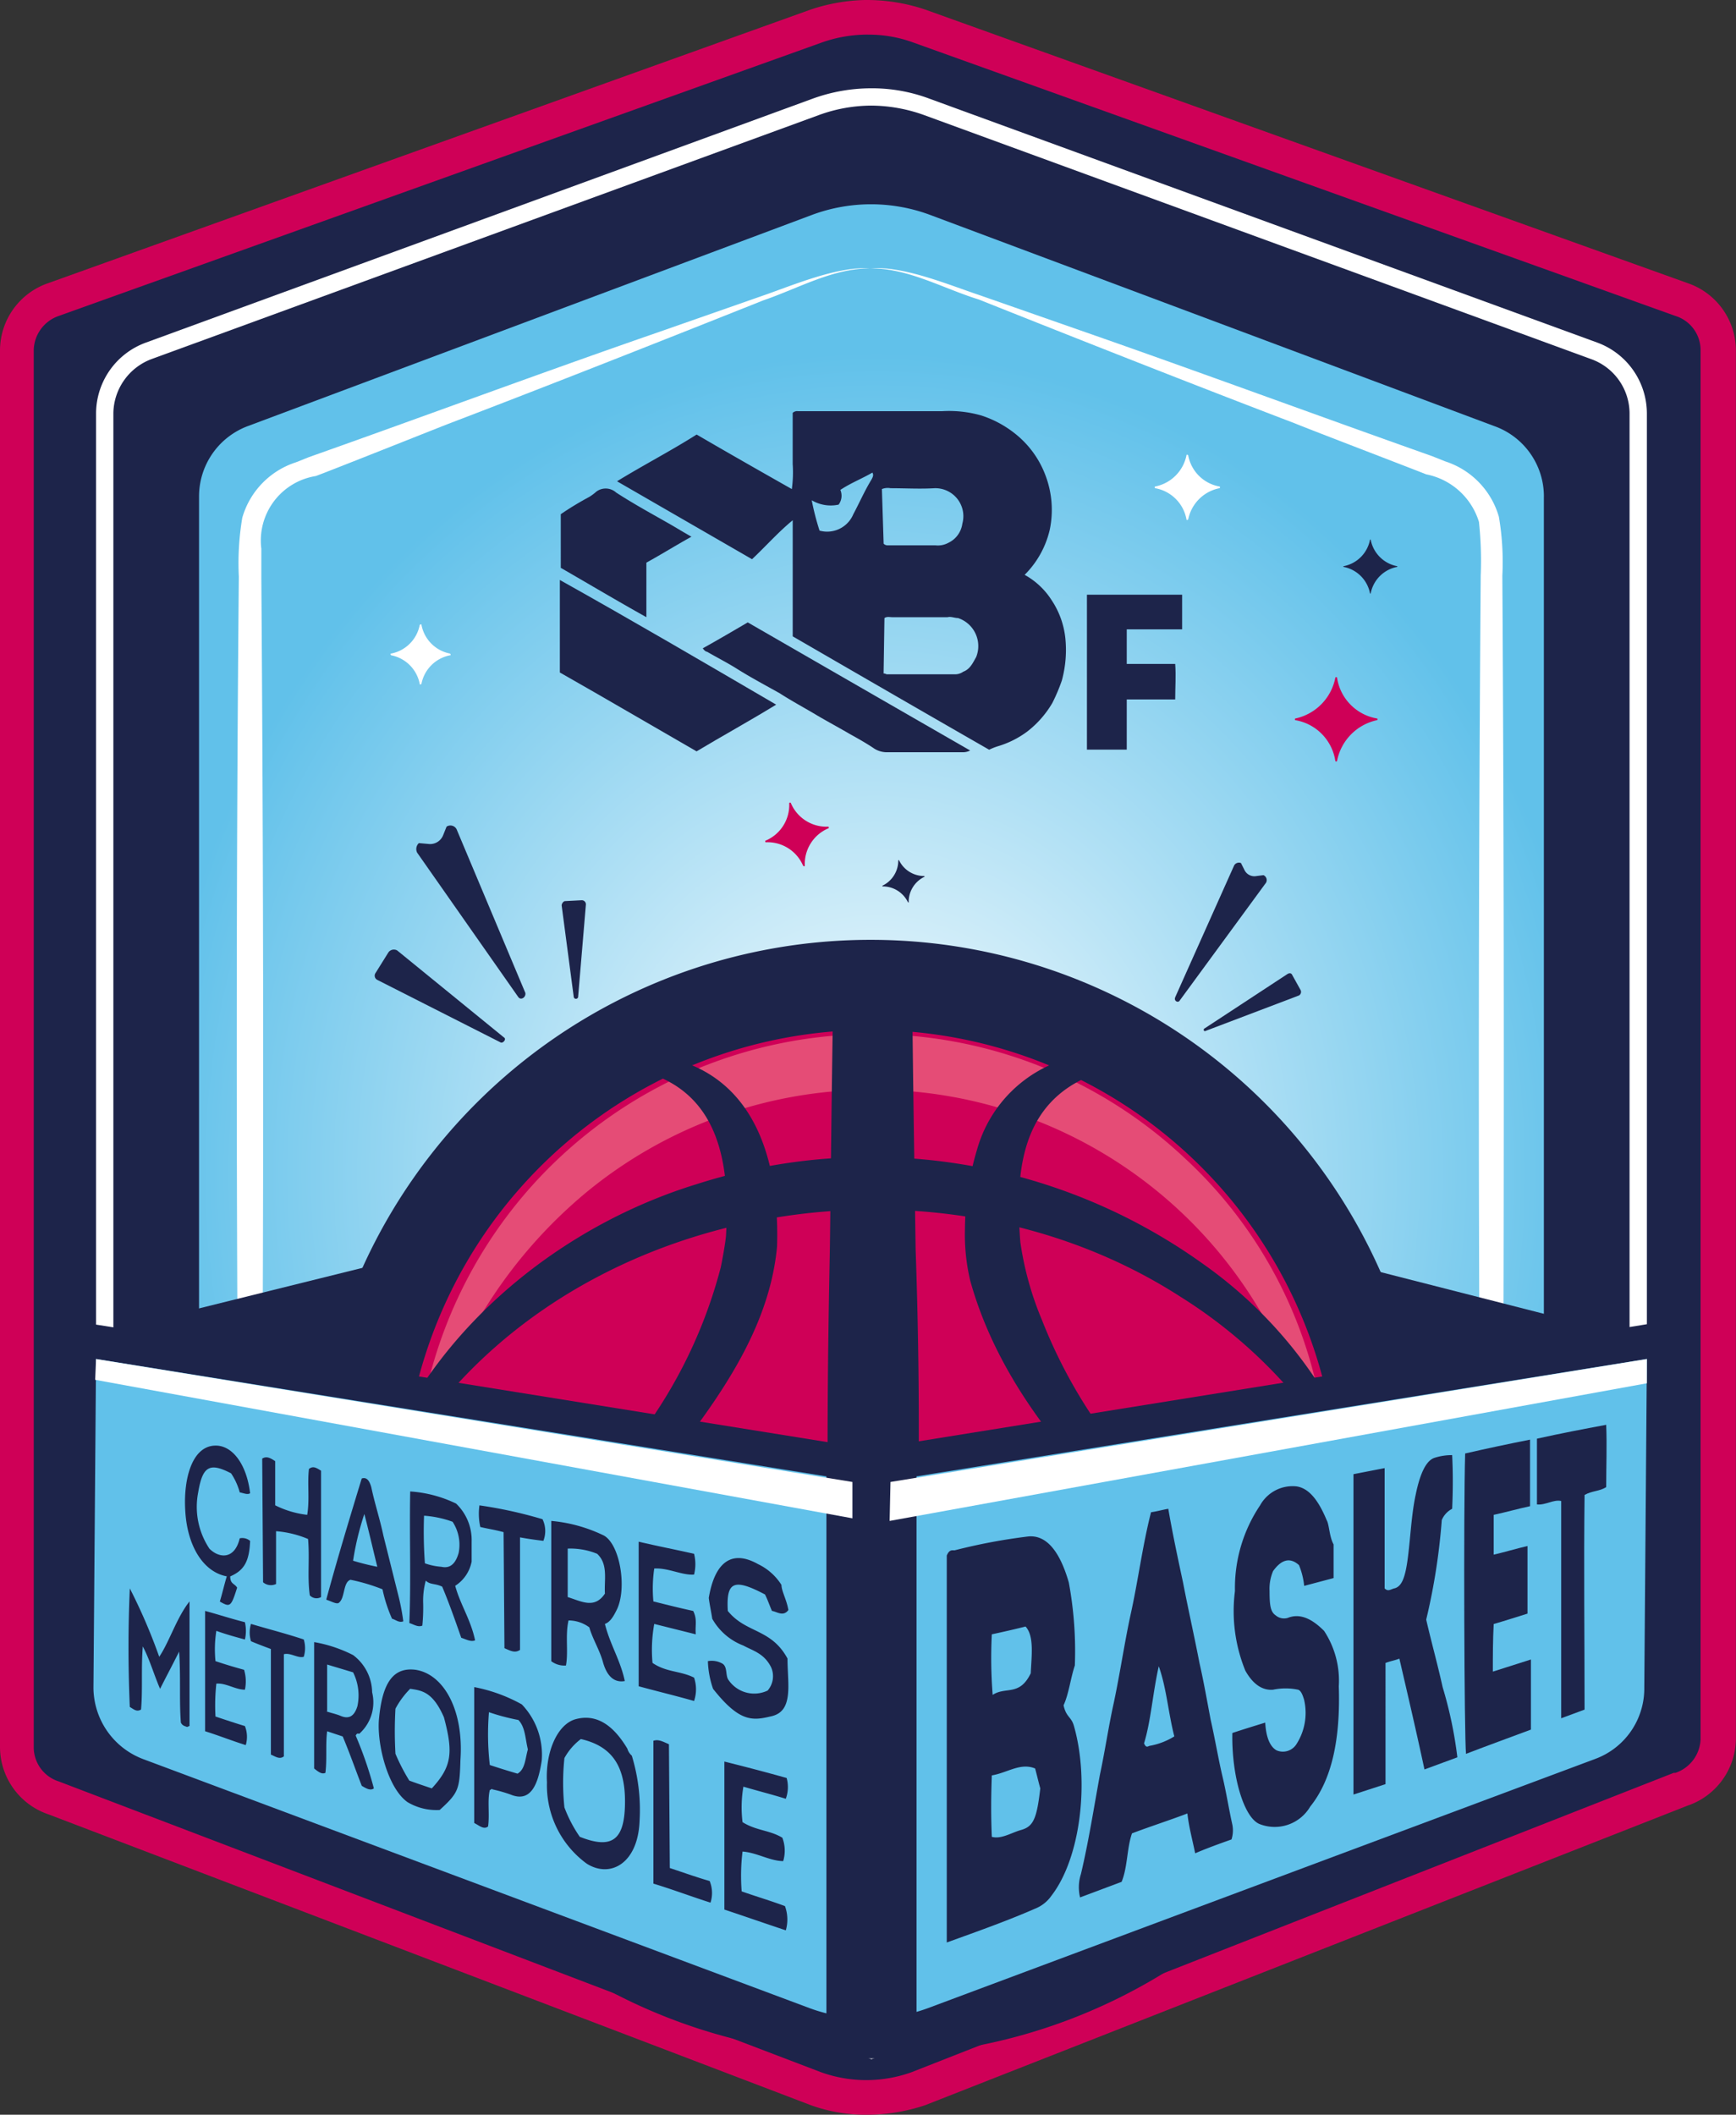 <svg xmlns="http://www.w3.org/2000/svg" xmlns:xlink="http://www.w3.org/1999/xlink" width="77.056" height="93.842" viewBox="0 0 77.056 93.842">
  <rect x="0" y="0" width="77.056" height="93.842" fill="#333333" stroke="none"/>
  <defs>
    <radialGradient id="radial-gradient" cx="0.504" cy="0.644" r="0.541" gradientUnits="objectBoundingBox">
      <stop offset="0" stop-color="#fff"/>
      <stop offset="1" stop-color="#61c1ea"/>
    </radialGradient>
  </defs>
  <g id="Calque_1" transform="translate(-30.6 -18.1)">
    <path id="Tracé_73" data-name="Tracé 73" d="M70.36,112.406a6.537,6.537,0,0,1-2.266-.384L34.252,99.115A2.412,2.412,0,0,1,32.6,96.887V34.85a2.39,2.39,0,0,1,1.613-2.228l33.88-12.138A6.537,6.537,0,0,1,70.36,20.1a7.582,7.582,0,0,1,2.266.384l33.88,12.138a2.39,2.39,0,0,1,1.613,2.228V96.5a2.39,2.39,0,0,1-1.613,2.228l-33.88,13.291a6.388,6.388,0,0,1-2.266.384Z" transform="translate(-1.232 -1.232)" fill="#1d244a"/>
    <path id="Tracé_74" data-name="Tracé 74" d="M69.128,19.637a5.747,5.747,0,0,1,2,.346l33.842,12.138a1.59,1.59,0,0,1,1.114,1.5V95.271a1.642,1.642,0,0,1-1.114,1.5h-.077L71.049,110.06a5.943,5.943,0,0,1-3.995,0L33.212,97.153h0a1.59,1.59,0,0,1-1.114-1.5V33.619a1.642,1.642,0,0,1,1.114-1.5l33.88-12.138a6.127,6.127,0,0,1,2.036-.346m0-1.537a8.16,8.16,0,0,0-2.535.423L32.751,30.661A3.161,3.161,0,0,0,30.6,33.619V95.655a3.161,3.161,0,0,0,2.151,2.958L66.593,111.52a7.174,7.174,0,0,0,2.535.423,8.16,8.16,0,0,0,2.535-.423L105.5,98.229a3.161,3.161,0,0,0,2.151-2.958V33.619a3.161,3.161,0,0,0-2.151-2.958L71.663,18.523a8.16,8.16,0,0,0-2.535-.423Z" transform="translate(0)" fill="#cf0057"/>
    <path id="Tracé_75" data-name="Tracé 75" d="M44.559,104.266a2.975,2.975,0,0,1-1.959-2.727V43.382a2.884,2.884,0,0,1,1.959-2.727L74.175,29.823a6.762,6.762,0,0,1,2.458-.423,7.512,7.512,0,0,1,2.458.423l29.616,10.832a2.975,2.975,0,0,1,1.959,2.727v58.157a2.921,2.921,0,0,1-1.959,2.727L76.634,115.982C76.672,115.982,44.559,104.266,44.559,104.266Z" transform="translate(-7.39 -6.959)" fill="#1d244a"/>
    <path id="Tracé_76" data-name="Tracé 76" d="M76.118,29.068a7.013,7.013,0,0,1,2.343.423l29.616,10.832a2.568,2.568,0,0,1,1.69,2.382v58.157a2.607,2.607,0,0,1-1.69,2.382L76.118,114.921,44.158,103.243a2.568,2.568,0,0,1-1.69-2.382V42.7a2.607,2.607,0,0,1,1.69-2.382L73.775,29.491a6.843,6.843,0,0,1,2.343-.423m0-.768a7.64,7.64,0,0,0-2.612.461L43.89,39.593A3.356,3.356,0,0,0,41.7,42.7v58.157a3.356,3.356,0,0,0,2.19,3.111l32.228,11.793,32.228-11.754a3.356,3.356,0,0,0,2.19-3.111V42.7a3.356,3.356,0,0,0-2.19-3.111L78.691,28.761a7.269,7.269,0,0,0-2.574-.461Z" transform="translate(-6.836 -6.282)" fill="#fff"/>
    <path id="Tracé_77" data-name="Tracé 77" d="M113.293,54.684v53.586H83.447L53.6,107.808V54.684a3.331,3.331,0,0,1,2.19-3.15l25.045-9.373a7.523,7.523,0,0,1,5.186,0l25.045,9.373a3.313,3.313,0,0,1,2.228,3.15Z" transform="translate(-14.165 -14.535)" fill="url(#radial-gradient)"/>
    <path id="Tracé_78" data-name="Tracé 78" d="M131.2,49.083c1.46-.115,3.457.73,4.84,1.191l4.725,1.652c4.955,1.729,10.371,3.726,15.365,5.493l.576.23a3.637,3.637,0,0,1,2.382,2.458,11.938,11.938,0,0,1,.154,2.612c.077,12.292.077,25.314.038,37.644-.038,3.5-.038,6.991-.077,10.487h-.423l-13.752-.154c-4.033-.154-9.757-.115-13.752-.307,2.3-.077,4.571-.115,6.876-.154,4.341-.115,16.133-.23,20.628-.307l-.461.461c-.154-15.711-.154-31.959-.038-47.67a16.276,16.276,0,0,0-.077-2.382,3.065,3.065,0,0,0-2.343-2.113c-.768-.307-4.994-1.921-5.839-2.266-4.533-1.729-9.488-3.688-14.021-5.493-1.613-.5-3.111-1.383-4.8-1.383Z" transform="translate(-61.957 -19.075)" fill="#fff"/>
    <path id="Tracé_79" data-name="Tracé 79" d="M86.094,49.084c-1.69,0-3.188.883-4.763,1.421C76.8,52.31,71.843,54.269,67.31,56c-.883.346-5.032,2-5.839,2.3a2.9,2.9,0,0,0-2.42,3.227V62.8c.115,15.711.115,31.921-.038,47.67l-.461-.461c4.533.038,16.249.192,20.628.307,2.3.038,4.571.077,6.876.154-3.957.154-9.718.154-13.752.307l-13.752.115h-.461c-.038-3.5-.077-6.991-.077-10.487-.077-12.33-.077-25.314.038-37.644a12.077,12.077,0,0,1,.154-2.612,3.638,3.638,0,0,1,2.382-2.458l.576-.23c4.994-1.767,10.371-3.764,15.365-5.493l4.725-1.652c1.344-.461,3.38-1.344,4.84-1.229Z" transform="translate(-16.851 -19.076)" fill="#fff"/>
    <path id="Tracé_80" data-name="Tracé 80" d="M75.34,150,40.5,158.643,74.879,164.1l34.3-5.455Z" transform="translate(-6.097 -81.234)" fill="#1d244a"/>
    <path id="Tracé_81" data-name="Tracé 81" d="M117.519,154.679a22.657,22.657,0,0,1-7.875,17.209h0a22.793,22.793,0,0,1-29.77,0h0A22.6,22.6,0,0,1,72,154.679v-.845a22.755,22.755,0,0,1,45.481,0,6.512,6.512,0,0,1,.038.845Z" transform="translate(-25.497 -70.086)" fill="#cf0057" stroke="#1d244a" stroke-width="4"/>
    <path id="Tracé_82" data-name="Tracé 82" d="M97.958,189.07,77.1,185.728l1.344-2.228,19.514,3.111Z" transform="translate(-28.638 -101.865)" fill="#b40c50"/>
    <path id="Tracé_83" data-name="Tracé 83" d="M131.4,189.07l20.858-3.342-1.344-2.228L131.4,186.611Z" transform="translate(-62.08 -101.865)" fill="#b40c50"/>
    <path id="Tracé_84" data-name="Tracé 84" d="M118.2,153.013c.115.077.23.192.346.269a2.126,2.126,0,0,1,.73.807,19.722,19.722,0,0,0-6.031-10.986A20.273,20.273,0,0,0,79.4,154.281a2.328,2.328,0,0,1,.768-.73,2.131,2.131,0,0,1,.23-.307,20.074,20.074,0,0,1,1.805-3.5A21.356,21.356,0,0,1,86.7,144.6a19.985,19.985,0,0,1,29.808,5.147,21.791,21.791,0,0,1,1.69,3.265Z" transform="translate(-30.055 -73.606)" fill="#e54c76"/>
    <path id="Tracé_85" data-name="Tracé 85" d="M131,167.542c.038-11.562.038-22.548,0-33.842" transform="translate(-61.834 -71.195)" fill="#e41c5c" stroke="#1d244a" stroke-width="3"/>
    <path id="Tracé_86" data-name="Tracé 86" d="M130.893,132.638a2.192,2.192,0,0,1-.5-.038c-.077,4.3-.115,8.643-.154,11.485-.154,7.606-.192,15.173.346,22.779h.115a225.178,225.178,0,0,0,.346-22.779c-.038-2.843-.115-7.145-.154-11.447Z" transform="translate(-61.304 -70.517)" fill="#1d244a" stroke="#1d244a" stroke-width="3"/>
    <path id="Tracé_87" data-name="Tracé 87" d="M72,169.275c1.076-7.836,7.644-14.021,15.019-16.287a25.309,25.309,0,0,1,22.471,3.534,19.535,19.535,0,0,1,8.028,12.753,21.809,21.809,0,0,0-9.027-11.293c-12.407-7.99-31.5-3.3-36.492,11.293Z" transform="translate(-25.497 -82.34)" fill="#1d244a"/>
    <path id="Tracé_88" data-name="Tracé 88" d="M92.3,139.85c5.608-.423,7.567,3.5,7.414,8.528-.307,3.342-2.228,6.223-4.187,8.8a38.616,38.616,0,0,1-3.188,3.457,18.992,18.992,0,0,0-3.265,4.686,14.87,14.87,0,0,0-1.652,7.49,20.167,20.167,0,0,0,.307,2.612l-.23.038c-1.767-5.493.038-11.562,3.688-15.864.269-.307,1.037-1.152,1.344-1.5a21.471,21.471,0,0,0,4.686-8.8c.077-.384.192-1,.23-1.383.154-2.612-.077-5.608-2.65-6.914a7.209,7.209,0,0,0-1.152-.461c-.423-.154-.845-.307-1.229-.461l-.115-.23Z" transform="translate(-34.623 -74.963)" fill="#1d244a"/>
    <path id="Tracé_89" data-name="Tracé 89" d="M154.111,175.438a16.438,16.438,0,0,0-4.187-14.29c-.192-.23-.653-.691-.883-.922-2.958-2.881-5.608-6.3-6.722-10.333a8.909,8.909,0,0,1-.23-2.266,12.525,12.525,0,0,1,.538-3.534,5.842,5.842,0,0,1,4.149-4.072,11.056,11.056,0,0,1,2.766-.154l.038.23c-.615.23-1.229.423-1.844.691-3.227,1.268-3.419,4.417-3.188,7.414a14.063,14.063,0,0,0,.96,3.457,22.563,22.563,0,0,0,4.8,7.452,11.436,11.436,0,0,1,.883,1.037c3.342,4.264,4.917,10.064,3.227,15.327l-.307-.038Z" transform="translate(-68.658 -74.981)" fill="#1d244a"/>
    <g id="Socle_00000163040003464685305850000002643642443574956679_" transform="translate(33.174 76.603)">
      <path id="Tracé_90" data-name="Tracé 90" d="M74.586,203.761a8.155,8.155,0,0,1-2.881-.538L42.089,192.16a4.156,4.156,0,0,1-2.689-3.88l.115-15.48L74.7,178.485l35.186-5.685-.115,15.48a4.156,4.156,0,0,1-2.689,3.88L77.467,203.223a8.318,8.318,0,0,1-2.881.538Z" transform="translate(-38.593 -171.878)" fill="#61c1ea"/>
      <path id="Tracé_91" data-name="Tracé 91" d="M107.826,172.205l-.115,14.6a3.331,3.331,0,0,1-2.19,3.15L75.9,201.015a7.632,7.632,0,0,1-5.224,0L41.064,189.952a3.407,3.407,0,0,1-2.19-3.15l.115-14.6,34.418,5.531,34.418-5.531m1.537-1.805-1.805.307L73.37,176.2l-34.187-5.493-1.767-.269v1.805l-.115,14.6a4.906,4.906,0,0,0,3.188,4.61L70.1,202.513a8.9,8.9,0,0,0,6.3,0L106.02,191.45a4.944,4.944,0,0,0,3.188-4.61l.115-14.558.038-1.882Z" transform="translate(-37.3 -170.4)" fill="#1d244a"/>
      <line id="Ligne_23" data-name="Ligne 23" y1="26.082" transform="translate(36.108 6.761)" fill="none" stroke="#1d244a" stroke-width="4"/>
    </g>
    <path id="Tracé_92" data-name="Tracé 92" d="M107.892,72.169,101.9,68.711c1.191-.73,2.382-1.344,3.534-2.074,1.383.807,2.8,1.613,4.225,2.42a5.5,5.5,0,0,0,.038-1.114V65.677a.282.282,0,0,1,.23-.077h6.415a5.2,5.2,0,0,1,1.729.192,4.733,4.733,0,0,1,1.5.807,4.259,4.259,0,0,1,1.344,1.844,4.306,4.306,0,0,1,.192,2.42,4.144,4.144,0,0,1-1.114,2,3.316,3.316,0,0,1,1.191,1.114,3.746,3.746,0,0,1,.615,1.69,5.149,5.149,0,0,1-.154,1.882,7.793,7.793,0,0,1-.423,1,4.418,4.418,0,0,1-1.114,1.268,4.17,4.17,0,0,1-1.306.653,2.647,2.647,0,0,0-.384.154c-2.881-1.652-5.8-3.342-8.72-5.032V70.44c-.653.538-1.191,1.152-1.805,1.729Zm5.839,5.07c.077,0,.115.038.154.038h3.035a.62.62,0,0,0,.346-.115c.307-.115.423-.384.576-.653a1.31,1.31,0,0,0-.807-1.729c-.154,0-.307-.077-.461-.038h-2.458c-.115,0-.23-.038-.346.038l-.038,2.458Zm0-5.762a.248.248,0,0,0,.192.077h2.113a.977.977,0,0,0,.576-.115,1.1,1.1,0,0,0,.615-.845A1.242,1.242,0,0,0,116,69.019c-.653.038-1.306,0-1.959,0a.693.693,0,0,0-.384.038l.077,2.42Zm-3.188-1.921a11.4,11.4,0,0,0,.346,1.344,1.258,1.258,0,0,0,1.5-.73c.269-.5.5-1.037.807-1.537.038-.077.115-.192.038-.307-.461.269-.96.461-1.421.768a.661.661,0,0,1-.077.653,1.654,1.654,0,0,1-1.191-.192Z" transform="translate(-43.912 -29.254)" fill="#1d244a"/>
    <path id="Tracé_93" data-name="Tracé 93" d="M104.9,90.631c-1.191.73-2.382,1.383-3.534,2.074-2-1.152-4.033-2.343-6.069-3.5V85.1c3.227,1.805,6.377,3.649,9.6,5.531Z" transform="translate(-39.847 -41.263)" fill="#1d244a"/>
    <path id="Tracé_94" data-name="Tracé 94" d="M111.8,91.152c.691-.384,1.344-.768,2-1.152,3.265,1.882,6.53,3.764,9.872,5.685a.7.7,0,0,1-.346.077h-3.38a1.035,1.035,0,0,1-.576-.192c-.346-.23-.691-.423-1.037-.615-.461-.269-.96-.538-1.421-.807-.576-.346-1.152-.653-1.69-1-.615-.346-1.268-.691-1.882-1.076-.423-.269-.883-.5-1.344-.768-.038,0-.115-.038-.192-.154Z" transform="translate(-50.009 -44.281)" fill="#1d244a"/>
    <path id="Tracé_95" data-name="Tracé 95" d="M160.425,88.337h-2.458v1.536h2.151c.038.538,0,1.037,0,1.575h-2.151v2.228H156.2V86.8h4.225v1.537Z" transform="translate(-77.354 -42.31)" fill="#1d244a"/>
    <path id="Tracé_96" data-name="Tracé 96" d="M101.2,76.67c-.691.384-1.306.768-2,1.152v2.42c-1.306-.73-2.535-1.46-3.8-2.19V75.671a13.887,13.887,0,0,1,1.268-.768,2.131,2.131,0,0,0,.307-.23.694.694,0,0,1,.883.038c.768.5,1.613.96,2.42,1.421.269.154.576.346.922.538Z" transform="translate(-39.909 -34.754)" fill="#1d244a"/>
    <path id="Tracé_97" data-name="Tracé 97" d="M140,213.606V196.435c.115-.269.23-.23.346-.23a25.594,25.594,0,0,1,3.265-.615c.768-.077,1.383.576,1.805,2.036a16.7,16.7,0,0,1,.269,3.688c-.192.576-.269,1.268-.5,1.767.115.538.346.5.461.922.691,2.42.307,5.839-1,7.529a1.607,1.607,0,0,1-.73.576c-1.229.538-2.535,1-3.918,1.5Zm2-7.414c-.038,1-.038,1.844,0,2.727.423.115.883-.192,1.306-.307.538-.154.691-.5.845-1.844-.077-.269-.154-.615-.23-.883-.653-.269-1.229.192-1.921.307Zm0-6.261a20.731,20.731,0,0,0,.038,2.689c.576-.384,1.191.077,1.69-.96.038-.807.154-1.652-.23-2.074q-.691.173-1.5.346Z" transform="translate(-67.376 -109.308)" fill="#1d244a"/>
    <path id="Tracé_98" data-name="Tracé 98" d="M187,201.258V187.045l1.383-.269v5.339c.154.154.269.038.423,0,.346-.077.5-.5.615-1.421s.154-1.882.346-2.766c.192-.922.461-1.5.845-1.613a2.477,2.477,0,0,1,.768-.115c.038.768.038,1.536,0,2.382a.986.986,0,0,0-.461.5,27.859,27.859,0,0,1-.691,4.417c.23,1,.5,1.959.73,3a18.264,18.264,0,0,1,.653,3.111l-1.46.538c-.346-1.613-.73-3.265-1.114-4.917-.192.077-.423.115-.615.192V200.8l-1.421.461Z" transform="translate(-96.323 -103.528)" fill="#1d244a"/>
    <path id="Tracé_99" data-name="Tracé 99" d="M177.491,192.348v1.5l-1.306.346a3.242,3.242,0,0,0-.23-.922c-.384-.346-.768-.269-1.152.269a2.024,2.024,0,0,0-.154.883c0,.615.038.922.269,1.076a.571.571,0,0,0,.538.115c.576-.23,1.114.077,1.613.576a4.015,4.015,0,0,1,.653,2.458c.077,2.343-.307,4.149-1.268,5.339a1.828,1.828,0,0,1-2.266.768c-.691-.307-1.229-2.151-1.191-4.033.461-.154.96-.307,1.46-.461.038.691.23,1.076.5,1.229a.71.71,0,0,0,.883-.269,2.574,2.574,0,0,0,.346-1.959c-.077-.269-.154-.423-.269-.461a2.721,2.721,0,0,0-1.114,0c-.461.038-.884-.23-1.229-.845a7,7,0,0,1-.461-3.534,6.577,6.577,0,0,1,1.114-3.8,1.651,1.651,0,0,1,1.613-.845c.538.077.96.576,1.344,1.5.115.192.115.73.307,1.076Z" transform="translate(-87.697 -105.72)" fill="#1d244a"/>
    <path id="Tracé_100" data-name="Tracé 100" d="M202.714,184.4v2.958c-.538.115-1.076.269-1.613.384v1.767c.5-.115,1-.269,1.5-.384v3c-.5.154-.96.307-1.5.461-.038.73-.038,1.383-.038,2.113l1.69-.538v3.111c-.922.346-1.882.691-2.881,1.076-.077-.691-.115-10.756-.038-13.329,1-.23,1.921-.423,2.881-.615Z" transform="translate(-104.2 -102.42)" fill="#1d244a"/>
    <path id="Tracé_101" data-name="Tracé 101" d="M158.464,192.554c.269-.038.538-.115.768-.154.192,1.114.423,2.19.653,3.265.23,1.191.5,2.382.73,3.572.192.845.346,1.729.5,2.535.192.845.346,1.767.538,2.574.154.653.269,1.383.423,2.074a1.313,1.313,0,0,1-.038.653c-.538.192-1.076.384-1.613.615-.115-.576-.269-1.114-.346-1.767-.807.307-1.652.576-2.458.883-.23.653-.192,1.5-.461,2.151l-1.844.691a1.918,1.918,0,0,1,.038-1.037c.346-1.46.576-2.958.845-4.417.23-1.076.384-2.151.615-3.188.269-1.268.461-2.574.73-3.841.346-1.537.538-3.111.922-4.61ZM159.5,202.5c-.269-1.037-.346-2.151-.691-3.111-.269,1.191-.346,2.42-.653,3.419.077.192.154.154.23.115a3.111,3.111,0,0,0,1.114-.423Z" transform="translate(-76.775 -107.347)" fill="#1d244a"/>
    <path id="Tracé_102" data-name="Tracé 102" d="M211.273,182.7c.038.922,0,1.844,0,2.766-.307.192-.615.154-.96.346-.038,3.15,0,6.3,0,9.526l-1.037.384V186.08c-.346-.077-.691.192-1.076.154v-2.919c1.037-.23,2.036-.423,3.073-.615Z" transform="translate(-109.379 -101.373)" fill="#1d244a"/>
    <path id="Tracé_103" data-name="Tracé 103" d="M45.508,201.6a24.837,24.837,0,0,1,1.306,3.035c.461-.691.768-1.729,1.344-2.458v5.531c-.038,0-.077.038-.115.038-.077-.038-.192-.038-.269-.192-.077-1,0-2-.077-3.15-.307.615-.576,1.114-.845,1.652-.269-.615-.461-1.306-.768-1.882-.077.96,0,1.921-.077,2.8-.192.115-.307,0-.5-.115C45.431,205.057,45.431,203.329,45.508,201.6Z" transform="translate(-9.146 -113.013)" fill="#1d244a"/>
    <path id="Tracé_104" data-name="Tracé 104" d="M77.063,217.2a2.51,2.51,0,0,1-1.421-.346c-.883-.615-1.383-2.612-1.268-3.726.154-1.613.653-2.266,1.613-2.151,1.268.192,2.151,1.805,2,3.995-.038,1.306-.077,1.46-.922,2.228Zm-.346-.96c.883-.96.96-1.575.538-3.15-.5-1.152-1-1.191-1.5-1.268a3.765,3.765,0,0,0-.653.883,17.325,17.325,0,0,0,0,2,8.635,8.635,0,0,0,.615,1.191c.307.115.653.23,1,.346Z" transform="translate(-26.949 -118.781)" fill="#1d244a"/>
    <path id="Tracé_105" data-name="Tracé 105" d="M97.553,218.211a8.241,8.241,0,0,1,.346,2.919c-.077,1.882-1.306,2.535-2.343,1.882a4.3,4.3,0,0,1-1.767-3.611c-.077-1.344.461-2.574,1.268-2.8.845-.23,1.613.154,2.3,1.306a.68.68,0,0,0,.192.307Zm-2.3,3.611c1.46.576,2,.115,2-1.575,0-1.613-.615-2.458-1.959-2.766a2.646,2.646,0,0,0-.73.845,10.427,10.427,0,0,0,0,2.19A5.992,5.992,0,0,0,95.248,221.822Z" transform="translate(-38.911 -122.21)" fill="#1d244a"/>
    <path id="Tracé_106" data-name="Tracé 106" d="M94.3,200.023V193.8a6.714,6.714,0,0,1,2.343.653c.73.423,1.037,2.42.538,3.342-.115.23-.269.5-.5.576.23.922.691,1.613.883,2.535-.423.077-.768-.154-.96-.807-.154-.576-.461-1.037-.615-1.575a1.553,1.553,0,0,0-.922-.307c-.154.653,0,1.383-.115,2a.963.963,0,0,1-.653-.192Zm.73-2.843c.615.192,1.191.538,1.652-.154-.038-.615.154-1.306-.346-1.767a3.134,3.134,0,0,0-1.306-.23Z" transform="translate(-39.231 -108.209)" fill="#1d244a"/>
    <path id="Tracé_107" data-name="Tracé 107" d="M68.744,211.949a16.877,16.877,0,0,1,.807,2.343c-.154.115-.346,0-.538-.115-.269-.691-.538-1.46-.845-2.19l-.691-.23c-.077.576,0,1.229-.077,1.844-.154.077-.307-.038-.5-.192V207.8a6.1,6.1,0,0,1,1.729.576,2.1,2.1,0,0,1,.845,1.652,1.868,1.868,0,0,1-.576,1.844c-.077-.038-.115,0-.154.077Zm-1.306-1.076c.23.077.423.115.615.192.346.154.615.077.768-.423a2.281,2.281,0,0,0-.192-1.5l-1.152-.346v2.074Z" transform="translate(-22.356 -116.831)" fill="#1d244a"/>
    <path id="Tracé_108" data-name="Tracé 108" d="M60.9,186.511c.192-.115.346-.038.576.115v1.959a4.257,4.257,0,0,0,1.421.423c.115-.691,0-1.383.077-2.036.192-.154.346-.038.538.077v5.608a.408.408,0,0,1-.5-.077c-.115-.807,0-1.613-.077-2.5a4.533,4.533,0,0,0-1.421-.346v2.343a.535.535,0,0,1-.576-.077l-.038-5.493Z" transform="translate(-18.661 -103.686)" fill="#1d244a"/>
    <path id="Tracé_109" data-name="Tracé 109" d="M79.36,194.625c-.307-.154-.538-.077-.73-.269a3.429,3.429,0,0,0-.115,1.037,8.032,8.032,0,0,1-.038.96c-.192.077-.346-.038-.576-.115.077-1.921,0-3.88.038-5.839a5.529,5.529,0,0,1,2.036.538,2.242,2.242,0,0,1,.691,1.69v.883a1.646,1.646,0,0,1-.73,1.076c.23.845.691,1.5.883,2.42-.192.077-.384-.038-.615-.115-.269-.768-.538-1.537-.845-2.266Zm-.807-3.15a19.39,19.39,0,0,0,.038,2.113,2.762,2.762,0,0,0,.73.154c.346.077.615-.077.768-.615a1.86,1.86,0,0,0-.269-1.383,4.66,4.66,0,0,0-1.268-.269Z" transform="translate(-29.131 -106.115)" fill="#1d244a"/>
    <path id="Tracé_110" data-name="Tracé 110" d="M53.829,190.9c-1.037-.192-1.767-1.344-1.844-2.958-.077-1.383.307-2.8,1.306-2.843.768-.038,1.421.807,1.575,2.113-.115.077-.269,0-.461-.038a2.84,2.84,0,0,0-.384-.845c-.96-.5-1.268-.307-1.46.845a3.347,3.347,0,0,0,.5,2.5c.423.423,1.114.5,1.344-.461a.531.531,0,0,1,.461.115c-.038.922-.269,1.306-.883,1.575,0,.346.192.307.307.5-.269.845-.307.883-.768.615.115-.384.192-.73.307-1.114Z" transform="translate(-13.164 -102.849)" fill="#1d244a"/>
    <path id="Tracé_111" data-name="Tracé 111" d="M115.234,200.44c-.115-.269-.192-.5-.307-.73-1.383-.73-1.729-.576-1.652.73.807,1,1.921.768,2.65,2.113,0,.423.038.845.038,1.229,0,.845-.23,1.229-.807,1.344-.807.192-1.383.23-2.535-1.229a4.111,4.111,0,0,1-.23-1.229.957.957,0,0,1,.653.115c.23.154.115.538.269.73a1.381,1.381,0,0,0,1.729.461.972.972,0,0,0,.154-1.037c-.307-.615-.807-.73-1.229-.96a2.676,2.676,0,0,1-1.383-1.191c-.038-.269-.115-.615-.154-.922.269-1.613,1.037-2.151,2.19-1.5a2.5,2.5,0,0,1,1.037.922c0,.269.23.653.307,1.114-.23.307-.5.077-.73.038Z" transform="translate(-50.37 -110.854)" fill="#1d244a"/>
    <path id="Tracé_112" data-name="Tracé 112" d="M86.091,217.571c-.115.461,0,1.076-.077,1.613-.192.154-.384-.038-.615-.154V213a7.064,7.064,0,0,1,2.113.768,3.225,3.225,0,0,1,.883,2.5c-.154,1-.461,1.882-1.383,1.5a6.362,6.362,0,0,0-.807-.23C86.207,217.494,86.168,217.533,86.091,217.571Zm-.038-3.457a11.842,11.842,0,0,0,.038,2.343c.461.154.845.269,1.229.384.346-.192.346-.691.461-1.076-.115-.461-.115-1-.423-1.306a9.44,9.44,0,0,1-1.306-.346Z" transform="translate(-33.75 -120.034)" fill="#1d244a"/>
    <path id="Tracé_113" data-name="Tracé 113" d="M69.875,188.873c.23-.077.346.115.423.384.154.73.384,1.421.538,2.151l.691,2.766a9.825,9.825,0,0,1,.192,1.037c-.192.077-.346-.077-.5-.115a6.506,6.506,0,0,1-.423-1.306,8.267,8.267,0,0,0-1.421-.423c-.346.115-.23.845-.538,1.037-.115.038-.307-.077-.538-.154.5-1.844,1.037-3.611,1.575-5.378Zm.691,3.918c-.192-.768-.346-1.46-.576-2.343a12.561,12.561,0,0,0-.5,2.074,11,11,0,0,0,1.076.269Z" transform="translate(-23.218 -105.164)" fill="#1d244a"/>
    <path id="Tracé_114" data-name="Tracé 114" d="M117.066,222.33a1.5,1.5,0,0,1-.038.922c-.615-.192-1.229-.346-1.882-.538a5.414,5.414,0,0,0-.038,1.575c.615.384,1.191.346,1.767.691a1.61,1.61,0,0,1,.038,1.037c-.576,0-1.191-.384-1.805-.423a8.847,8.847,0,0,0-.038,1.767c.653.23,1.306.423,1.921.653a1.733,1.733,0,0,1,.038,1.076c-.922-.307-1.805-.615-2.727-.922V221.6c.922.23,1.805.461,2.766.73Z" transform="translate(-51.549 -125.33)" fill="#1d244a"/>
    <path id="Tracé_115" data-name="Tracé 115" d="M105.091,197.391a6.135,6.135,0,0,0-.038,1.46c.615.154,1.229.307,1.767.423.192.384.077.653.115,1.037l-1.844-.461a6.458,6.458,0,0,0-.077,1.729c.615.423,1.229.346,1.844.653a1.6,1.6,0,0,1,0,1.037c-.807-.23-1.613-.423-2.458-.653V196.2c.807.192,1.613.346,2.458.538a1.871,1.871,0,0,1,0,.922c-.538.038-1.152-.307-1.767-.269Z" transform="translate(-45.451 -109.687)" fill="#1d244a"/>
    <path id="Tracé_116" data-name="Tracé 116" d="M54.761,206.428c.461.154.845.269,1.268.384a1.756,1.756,0,0,1,.038.883c-.423,0-.845-.307-1.268-.269a8.888,8.888,0,0,0-.038,1.46c.461.154.922.307,1.306.423a1.3,1.3,0,0,1,.038.845c-.615-.192-1.191-.423-1.805-.615V204.2c.576.154,1.152.346,1.767.5a1.72,1.72,0,0,1,0,.768c-.423-.115-.845-.23-1.268-.384a5.205,5.205,0,0,0-.038,1.344Z" transform="translate(-14.596 -114.614)" fill="#1d244a"/>
    <path id="Tracé_117" data-name="Tracé 117" d="M87.035,193.191c-.423-.115-.73-.154-1.037-.23a2.7,2.7,0,0,1-.038-.96,19.385,19.385,0,0,1,2.8.615,1.2,1.2,0,0,1,.038.96c-.307-.038-.615-.077-1.037-.154v4.994c-.23.154-.423.038-.691-.077l-.038-5.147Z" transform="translate(-34.079 -107.1)" fill="#1d244a"/>
    <path id="Tracé_118" data-name="Tracé 118" d="M61.851,206.391a1.307,1.307,0,0,1,0,.768c-.269.077-.576-.192-.883-.115v4.533c-.192.154-.384,0-.576-.077v-4.686c-.307-.115-.615-.23-.883-.346a1.3,1.3,0,0,1,0-.768c.768.23,1.537.423,2.343.691Z" transform="translate(-17.768 -115.538)" fill="#1d244a"/>
    <path id="Tracé_119" data-name="Tracé 119" d="M106.83,224.807c.691.23,1.229.423,1.767.576a1.392,1.392,0,0,1,.038.96c-.845-.269-1.652-.576-2.535-.845V219.16c.23-.077.423.038.691.154l.038,5.493Z" transform="translate(-46.498 -123.812)" fill="#1d244a"/>
    <path id="Tracé_120" data-name="Tracé 120" d="M72.5,181.7l21.165,3.419v.423Z" transform="translate(-25.805 -100.757)" fill="#092546"/>
    <path id="Tracé_121" data-name="Tracé 121" d="M41.638,175.1l-.038.922,33.611,6.146v-1.613Z" transform="translate(-6.775 -96.692)" fill="#fff"/>
    <path id="Tracé_122" data-name="Tracé 122" d="M134.9,183.641l26.658-4.341L134.9,184.178Z" transform="translate(-64.236 -99.279)" fill="#092546"/>
    <path id="Tracé_123" data-name="Tracé 123" d="M167.011,175.1Zm0,0-33.573,5.455-.038,1.729,33.611-6.108V175.1Z" transform="translate(-63.312 -96.692)" fill="#fff"/>
    <path id="Tracé_124" data-name="Tracé 124" d="M120.782,113.62a1.717,1.717,0,0,1,1.037-1.652c.038,0,.038-.077,0-.077a1.717,1.717,0,0,1-1.652-1.037c0-.038-.077-.038-.077,0a1.717,1.717,0,0,1-1.037,1.652c-.038,0-.038.077,0,.077a1.717,1.717,0,0,1,1.652,1.037C120.744,113.658,120.782,113.658,120.782,113.62Z" transform="translate(-54.459 -57.107)" fill="#cf0057"/>
    <path id="Tracé_125" data-name="Tracé 125" d="M165.437,70.654a1.766,1.766,0,0,1-1.383,1.383c-.038,0-.038.077,0,.077a1.717,1.717,0,0,1,1.383,1.383c0,.038.038.038.077,0a1.766,1.766,0,0,1,1.383-1.383c.038,0,.038-.077,0-.077a1.717,1.717,0,0,1-1.383-1.383C165.475,70.615,165.437,70.615,165.437,70.654Z" transform="translate(-82.173 -32.349)" fill="#fff"/>
    <path id="Tracé_126" data-name="Tracé 126" d="M133.725,119.316a1.238,1.238,0,0,1,.691-1.114c.038,0,0-.038,0-.038a1.238,1.238,0,0,1-1.114-.691c0-.038-.038,0-.038,0a1.238,1.238,0,0,1-.691,1.114c-.038,0,0,.038,0,.038a1.238,1.238,0,0,1,1.114.691C133.725,119.355,133.725,119.355,133.725,119.316Z" transform="translate(-62.792 -61.19)" fill="#1d244a"/>
    <path id="Tracé_127" data-name="Tracé 127" d="M77.021,90.254a1.6,1.6,0,0,1-1.268,1.268c-.038,0-.038.038,0,.077a1.6,1.6,0,0,1,1.268,1.268c0,.038.038.038.077,0A1.6,1.6,0,0,1,78.366,91.6c.038,0,.038-.038,0-.077A1.6,1.6,0,0,1,77.1,90.254C77.1,90.215,77.06,90.215,77.021,90.254Z" transform="translate(-27.791 -44.42)" fill="#fff"/>
    <path id="Tracé_128" data-name="Tracé 128" d="M187.006,80.454a1.48,1.48,0,0,1-1.152,1.152c-.038,0-.038.038,0,.038a1.48,1.48,0,0,1,1.152,1.152c0,.038.038.038.038,0a1.48,1.48,0,0,1,1.152-1.152c.038,0,.038-.038,0-.038a1.48,1.48,0,0,1-1.152-1.152C187.045,80.415,187.006,80.415,187.006,80.454Z" transform="translate(-95.599 -38.384)" fill="#1d244a"/>
    <path id="Tracé_129" data-name="Tracé 129" d="M182.021,96.354a2.3,2.3,0,0,1-1.767,1.805c-.038,0-.038.077,0,.077a2.162,2.162,0,0,1,1.767,1.805c0,.038.077.038.077,0a2.3,2.3,0,0,1,1.767-1.805c.038,0,.038-.077,0-.077a2.162,2.162,0,0,1-1.767-1.805C182.1,96.315,182.021,96.315,182.021,96.354Z" transform="translate(-92.15 -48.177)" fill="#cf0057"/>
    <path id="Tracé_130" data-name="Tracé 130" d="M83.23,121.08l-4.494-6.415a.36.36,0,0,1,.077-.423l.423.038a.622.622,0,0,0,.653-.384l.154-.384a.308.308,0,0,1,.461.154l3.035,7.222c.038.192-.192.346-.307.192Z" transform="translate(-29.621 -58.729)" fill="#1d244a"/>
    <path id="Tracé_131" data-name="Tracé 131" d="M166.371,123.731l2.612-5.839a.242.242,0,0,1,.307-.115l.154.307a.489.489,0,0,0,.538.269l.307-.038a.239.239,0,0,1,.077.384l-3.8,5.186c-.077.115-.269,0-.192-.154Z" transform="translate(-83.607 -61.379)" fill="#1d244a"/>
    <path id="Tracé_132" data-name="Tracé 132" d="M79.467,131.908l-5.455-2.766a.208.208,0,0,1-.077-.307l.576-.922a.3.3,0,0,1,.384-.077l4.763,3.88c.077.077-.077.269-.192.192Z" transform="translate(-26.665 -67.559)" fill="#1d244a"/>
    <path id="Tracé_133" data-name="Tracé 133" d="M96.038,126.4,95.5,122.33c0-.077.077-.192.154-.192l.73-.038a.181.181,0,0,1,.192.192l-.346,4.11a.1.1,0,0,1-.192,0Z" transform="translate(-39.97 -64.051)" fill="#1d244a"/>
    <path id="Tracé_134" data-name="Tracé 134" d="M169.733,132.98l3.688-2.42c.077-.038.154-.038.192.038l.384.691a.185.185,0,0,1-.077.23l-4.149,1.575c-.077.038-.115-.077-.038-.115Z" transform="translate(-85.662 -69.245)" fill="#1d244a"/>
  </g>
</svg>

